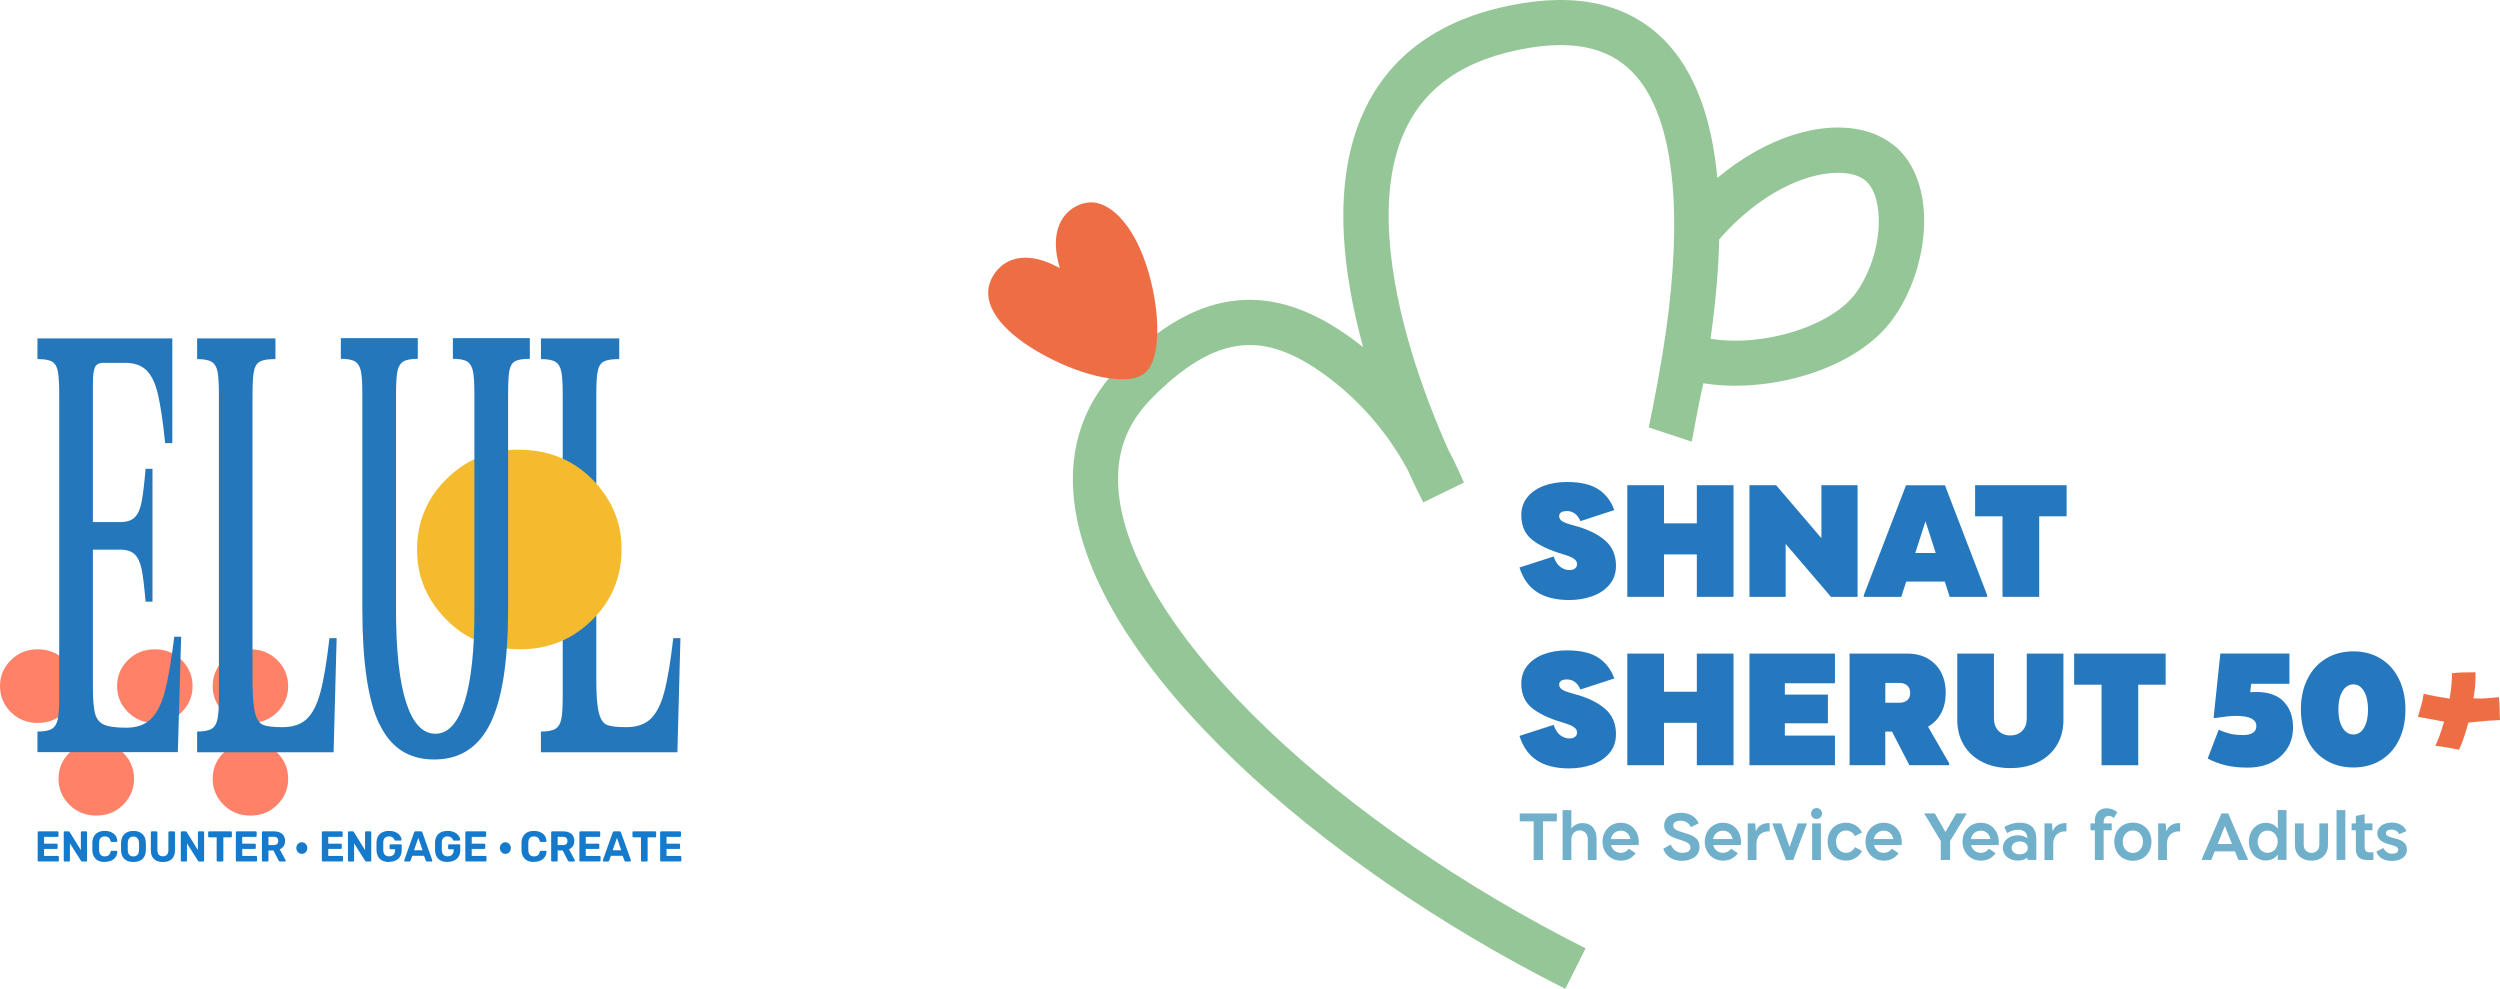 <svg xmlns="http://www.w3.org/2000/svg" id="uuid-5d6c7b42-78d3-466b-92d1-4d36ea928c00" data-name="Layer 2" width="558.1" height="220.74" viewBox="0 0 558.1 220.74"><g id="uuid-c6767451-7e0f-4a2a-a4fd-0005ae5dceec" data-name="Layer 2"><g><g><path d="M352.81,116.33c-.31-.74-.72-1.29-1.23-1.67s-1.09-.57-1.73-.57c-1.19,0-1.78.38-1.78,1.14,0,.45.22.82.66,1.12.44.3,1.34.62,2.69.98,2.94.78,5.23,1.88,6.87,3.29,1.64,1.41,2.46,3.31,2.46,5.68,0,1.69-.49,3.1-1.48,4.25-.98,1.15-2.27,2.01-3.86,2.56-1.59.56-3.29.84-5.09.84-2.99,0-5.4-.6-7.23-1.8-1.83-1.2-3.12-3.02-3.88-5.46l7.62-2.46c.38,1.09.88,1.87,1.51,2.33.63.46,1.29.7,1.98.7.57,0,1-.12,1.3-.36s.44-.57.44-1c0-.45-.24-.84-.71-1.17-.47-.33-1.28-.66-2.42-1-3.13-.93-5.47-2.03-7.01-3.33-1.54-1.29-2.31-3.09-2.31-5.39,0-1.54.44-2.87,1.34-3.99.89-1.12,2.11-1.96,3.65-2.55,1.54-.58,3.28-.87,5.2-.87,3.01,0,5.35.54,7,1.62,1.65,1.08,2.84,2.63,3.58,4.65l-7.55,2.46h0Z" style="fill: #2578be;"></path><path d="M386.99,108.32v24.92h-8.19v-9.47h-7.33v9.47h-8.19v-24.92h8.19v8.51h7.33v-8.51h8.19Z" style="fill: #2578be;"></path><path d="M408.74,133.24l-10.11-11.82v11.82h-8.08v-24.92h5.95l10.11,11.82v-11.82h8.08v24.92h-5.95Z" style="fill: #2578be;"></path><path d="M443.62,132.89v.36h-8.37l-1.1-3.42h-8.61l-1.1,3.42h-8.37v-.36l9.43-24.56h8.69l9.43,24.56h0ZM432.13,123.45l-2.28-7.09-2.28,7.09h4.56,0Z" style="fill: #2578be;"></path><path d="M461.35,115.26h-6.12v17.98h-8.19v-17.98h-6.12v-6.94h20.43v6.94h0Z" style="fill: #2578be;"></path><path d="M352.81,153.92c-.31-.74-.72-1.29-1.23-1.67s-1.09-.57-1.73-.57c-1.19,0-1.78.38-1.78,1.14,0,.45.22.82.66,1.12.44.3,1.34.62,2.69.98,2.94.78,5.23,1.88,6.87,3.29,1.64,1.41,2.46,3.31,2.46,5.68,0,1.69-.49,3.1-1.48,4.25-.98,1.15-2.27,2.01-3.86,2.56-1.59.56-3.29.84-5.09.84-2.99,0-5.4-.6-7.23-1.8-1.83-1.2-3.12-3.02-3.88-5.46l7.62-2.46c.38,1.09.88,1.87,1.51,2.33.63.46,1.29.7,1.98.7.57,0,1-.12,1.3-.36s.44-.57.44-1c0-.45-.24-.84-.71-1.17-.47-.33-1.28-.66-2.42-1-3.13-.93-5.47-2.03-7.01-3.33-1.54-1.29-2.31-3.09-2.31-5.39,0-1.54.44-2.87,1.34-3.99.89-1.12,2.11-1.96,3.65-2.55,1.54-.58,3.28-.87,5.2-.87,3.01,0,5.35.54,7,1.62,1.65,1.08,2.84,2.63,3.58,4.65l-7.55,2.46h0Z" style="fill: #2578be;"></path><path d="M386.99,145.91v24.92h-8.19v-9.47h-7.33v9.47h-8.19v-24.92h8.19v8.51h7.33v-8.51h8.19Z" style="fill: #2578be;"></path><path d="M398.45,152.53v2.53h9.61v6.41h-9.61v2.74h11.18v6.62h-19.08v-24.92h19.08v6.62h-11.18Z" style="fill: #2578be;"></path><path d="M435.15,170.4v.43h-8.9l-3.88-7.51h-1.5v7.51h-7.97v-24.92h12.92c1.71,0,3.21.36,4.5,1.09s2.29,1.74,2.99,3.06c.7,1.32,1.05,2.85,1.05,4.61s-.34,3.25-1.03,4.54-1.66,2.3-2.92,3.01l4.73,8.19h0ZM420.88,156.88h3.13c.78,0,1.38-.2,1.8-.59.41-.39.62-.93.62-1.62s-.21-1.2-.62-1.6c-.42-.4-1.01-.61-1.8-.61h-3.13v4.41h0Z" style="fill: #2578be;"></path><path d="M460.64,145.91v14.81c0,2.14-.49,4.02-1.48,5.64-.99,1.63-2.37,2.88-4.16,3.77-1.79.89-3.86,1.34-6.21,1.34s-4.42-.44-6.21-1.34c-1.79-.89-3.18-2.15-4.16-3.77s-1.48-3.51-1.48-5.64v-14.81h8.19v14.53c0,1.12.34,2.02,1.01,2.71.68.69,1.56,1.03,2.65,1.03s1.98-.34,2.65-1.03c.68-.69,1.01-1.59,1.01-2.71v-14.53h8.19Z" style="fill: #2578be;"></path><path d="M483.46,152.85h-6.12v17.98h-8.19v-17.98h-6.12v-6.94h20.43v6.94h0Z" style="fill: #2578be;"></path><path d="M509.82,156.64c1.39,1.44,2.08,3.35,2.08,5.75,0,1.78-.43,3.35-1.3,4.72s-2.07,2.41-3.6,3.15c-1.53.74-3.27,1.1-5.22,1.1s-3.49-.17-4.93-.52-2.77-.85-4.01-1.51l2.46-6.41c.95.4,1.81.7,2.6.89s1.73.28,2.85.28c.95,0,1.68-.17,2.19-.5.51-.33.77-.83.77-1.5,0-.74-.37-1.3-1.1-1.69s-1.95-.59-3.63-.59c-.88,0-2.42.17-4.63.5l-.18-.11,1.5-14.31h15.42v6.76h-8.54l-.21,1.89c.57-.05,1-.07,1.28-.07,2.75,0,4.82.72,6.21,2.15h0Z" style="fill: #2578be;"></path><path d="M519.22,169.71c-1.77-1.08-3.14-2.6-4.11-4.56s-1.46-4.22-1.46-6.78.49-4.82,1.46-6.78c.97-1.96,2.34-3.48,4.11-4.56,1.77-1.08,3.82-1.62,6.14-1.62s4.34.54,6.1,1.62c1.77,1.08,3.13,2.6,4.09,4.58s1.44,4.24,1.44,6.8-.48,4.82-1.44,6.78c-.96,1.96-2.33,3.47-4.09,4.54-1.77,1.07-3.8,1.6-6.1,1.6s-4.37-.54-6.14-1.62h0ZM527.75,162.45c.59-1.01.89-2.35.89-4.04s-.3-3.04-.89-4.08c-.59-1.03-1.39-1.55-2.38-1.55s-1.83.51-2.44,1.53-.91,2.37-.91,4.06.3,3.04.91,4.06c.61,1.02,1.42,1.53,2.44,1.53s1.79-.5,2.38-1.51h0Z" style="fill: #2578be;"></path><path d="M347.55,183.36h-3.1v8.62h-2.08v-8.62h-3.1v-1.76h8.28v1.76h0Z" style="fill: #71b0cb;"></path><path d="M356.42,187.44v4.54h-1.96v-4.54c0-1.25-.73-2.06-1.82-2.06s-1.85.82-1.85,2.06v4.54h-1.96v-11.12h1.96v4.11c.56-.79,1.44-1.22,2.54-1.22,1.94,0,3.1,1.35,3.1,3.69h0Z" style="fill: #71b0cb;"></path><path d="M365.81,188.65h-6.17c.27,1.05,1.1,1.74,2.19,1.74.73,0,1.38-.34,1.81-.93l1.5,1.02c-.76,1.04-1.85,1.65-3.31,1.65-2.36,0-4.08-1.82-4.08-4.23s1.72-4.23,4.08-4.23c2.76,0,4.29,2.46,3.98,4.98h0ZM359.61,187.31h4.36c-.18-.98-.88-1.87-2.14-1.87-1.14,0-2,.73-2.22,1.87Z" style="fill: #71b0cb;"></path><path d="M377.47,184.64c-.4-.88-1.19-1.42-2.28-1.42-.95,0-1.65.31-1.65,1.1s.73,1.1,2.51,1.62c1.96.55,3.35,1.22,3.35,3.17,0,2.18-2.08,3.06-3.92,3.06-1.97,0-3.59-.92-4.18-2.7l1.68-.93c.56,1.29,1.5,1.84,2.63,1.84,1.01,0,1.76-.37,1.76-1.19s-.7-1.23-2.3-1.71c-1.57-.47-3.56-1.11-3.56-3.17s1.84-2.86,3.75-2.86c2.11,0,3.38,1.01,3.96,2.36l-1.75.84h0Z" style="fill: #71b0cb;"></path><path d="M388.63,188.65h-6.17c.27,1.05,1.1,1.74,2.19,1.74.73,0,1.38-.34,1.81-.93l1.5,1.02c-.76,1.04-1.85,1.65-3.31,1.65-2.36,0-4.08-1.82-4.08-4.23s1.72-4.23,4.08-4.23c2.76,0,4.29,2.46,3.98,4.98h0ZM382.43,187.31h4.36c-.18-.98-.88-1.87-2.14-1.87-1.14,0-2,.73-2.22,1.87Z" style="fill: #71b0cb;"></path><path d="M395.06,183.76v1.84c-1.44-.12-2.94.68-2.94,2.82v3.56h-1.96v-8.16h1.66l.16,1.71h.03c.41-1.16,1.63-1.88,3.04-1.77h0Z" style="fill: #71b0cb;"></path><path d="M403.37,183.82v.06l-3.04,8.1h-1.63l-3.04-8.1v-.06h2.03l1.82,5.27,1.82-5.27h2.03Z" style="fill: #71b0cb;"></path><path d="M404.31,181.61c0-.68.53-1.22,1.22-1.22s1.22.53,1.22,1.22-.53,1.22-1.22,1.22-1.22-.53-1.22-1.22ZM404.54,183.82h1.96v8.16h-1.96v-8.16Z" style="fill: #71b0cb;"></path><path d="M412.14,183.67c1.56,0,2.95.91,3.53,2.16l-1.57.82c-.4-.73-1.11-1.25-1.96-1.25-1.34,0-2.27,1.04-2.27,2.49s.93,2.49,2.27,2.49c.86,0,1.59-.53,1.96-1.25l1.57.82c-.58,1.26-1.97,2.17-3.53,2.17-2.45,0-4.14-1.74-4.14-4.23s1.69-4.23,4.14-4.23h0Z" style="fill: #71b0cb;"></path><path d="M424.51,188.65h-6.17c.27,1.05,1.1,1.74,2.19,1.74.73,0,1.38-.34,1.81-.93l1.5,1.02c-.76,1.04-1.85,1.65-3.31,1.65-2.36,0-4.08-1.82-4.08-4.23s1.72-4.23,4.08-4.23c2.76,0,4.29,2.46,3.98,4.98h0ZM418.31,187.31h4.36c-.18-.98-.88-1.87-2.14-1.87-1.14,0-2,.73-2.22,1.87Z" style="fill: #71b0cb;"></path><path d="M439.03,181.59v.07l-3.69,6.1v4.21h-2.08v-4.21l-3.66-6.1v-.07h2.33l2.37,4.15,2.4-4.15h2.33Z" style="fill: #71b0cb;"></path><path d="M446.18,188.65h-6.17c.27,1.05,1.1,1.74,2.19,1.74.73,0,1.38-.34,1.81-.93l1.5,1.02c-.76,1.04-1.85,1.65-3.31,1.65-2.36,0-4.08-1.82-4.08-4.23s1.72-4.23,4.08-4.23c2.76,0,4.29,2.46,3.98,4.98h0ZM439.98,187.31h4.36c-.18-.98-.88-1.87-2.14-1.87-1.14,0-2,.73-2.22,1.87Z" style="fill: #71b0cb;"></path><path d="M454.59,187.27v4.7h-1.99v-.53c-.55.43-1.29.68-2.15.68-1.94,0-3.34-1.19-3.34-2.82s1.39-2.83,3.34-2.83c.86,0,1.6.25,2.15.68-.04-1.34-.82-1.91-2.08-1.91-.92,0-1.84.34-2.45.73l-.64-1.35c.68-.44,1.97-.96,3.43-.96,2.28,0,3.72,1.04,3.72,3.62h0ZM452.68,189.28c0-.84-.73-1.44-1.79-1.44s-1.81.59-1.81,1.44.74,1.44,1.81,1.44,1.79-.59,1.79-1.44Z" style="fill: #71b0cb;"></path><path d="M461.31,183.76v1.84c-1.44-.12-2.94.68-2.94,2.82v3.56h-1.96v-8.16h1.66l.16,1.71h.03c.41-1.16,1.63-1.88,3.04-1.77h0Z" style="fill: #71b0cb;"></path><path d="M469.62,183.54v.28h1.81v1.53h-1.81v6.63h-1.96v-6.63h-.98v-1.53h.98v-.67c0-2.94,3.13-3.38,5-1.84l-.74,1.29c-1.13-.84-2.3-.59-2.3.93h0Z" style="fill: #71b0cb;"></path><path d="M471.99,187.9c0-2.49,1.74-4.26,4.15-4.26s4.15,1.76,4.15,4.26-1.74,4.26-4.15,4.26-4.15-1.76-4.15-4.26ZM478.4,187.9c0-1.45-.96-2.51-2.26-2.51s-2.26,1.05-2.26,2.51.96,2.51,2.26,2.51,2.26-1.05,2.26-2.51Z" style="fill: #71b0cb;"></path><path d="M486.69,183.76v1.84c-1.44-.12-2.94.68-2.94,2.82v3.56h-1.96v-8.16h1.66l.16,1.71h.03c.41-1.16,1.63-1.88,3.04-1.77h0Z" style="fill: #71b0cb;"></path><path d="M501.84,191.87v.1h-2.14l-.77-1.91h-4.51l-.77,1.91h-2.15v-.1l4.42-10.28h1.51l4.41,10.28h0ZM498.27,188.42l-1.6-4.01-1.6,4.01h3.21Z" style="fill: #71b0cb;"></path><path d="M510.44,180.85v11.12h-1.94v-1.2c-.59.84-1.53,1.32-2.7,1.32-2.18,0-3.75-1.81-3.75-4.2s1.57-4.2,3.75-4.2c1.17,0,2.11.47,2.7,1.32v-4.17h1.94ZM508.48,187.9c0-1.42-.98-2.49-2.27-2.49s-2.21,1.07-2.21,2.49.92,2.49,2.21,2.49,2.27-1.07,2.27-2.49Z" style="fill: #71b0cb;"></path><path d="M519.72,183.82l-.03,4.88c0,2.03-1.47,3.43-3.68,3.43s-3.69-1.39-3.69-3.43v-4.88h1.96v4.81c0,1.05.7,1.76,1.74,1.76s1.75-.71,1.75-1.76v-4.81h1.96Z" style="fill: #71b0cb;"></path><path d="M521.61,180.85h1.96v11.12h-1.96v-11.12Z" style="fill: #71b0cb;"></path><path d="M529.84,190.27v1.71h-1.44c-1.75,0-2.48-.91-2.48-2.48v-4.15h-.95v-1.53h.95v-1.69l1.96-.37v2.06h1.74v1.53h-1.74v3.49c0,1.05.3,1.44,1.23,1.44h.73Z" style="fill: #71b0cb;"></path><path d="M535.61,186.22c-.27-.56-.89-1.02-1.71-1.02-.76,0-1.26.27-1.26.79,0,.58.55.8,1.85,1.13,1.68.41,2.83.99,2.83,2.59,0,1.72-1.69,2.48-3.29,2.48-1.75,0-3.07-.67-3.54-2.08l1.6-.8c.41.95,1.2,1.28,1.97,1.28s1.32-.28,1.32-.91c0-.58-.53-.79-1.56-1.05-1.26-.33-3.11-.88-3.11-2.54s1.57-2.46,3.25-2.46,2.8.8,3.26,1.91l-1.62.68h0Z" style="fill: #71b0cb;"></path><path d="M545.19,162.51c-.48,1.49-.58,1.86-1.53,3.98,1.84.21,3.47.51,5.28.88.65-1.39.79-1.78,1.26-3.22.22-.66.52-1.63.84-2.83.1-.01.2-.02.3-.04,2.93-.24,3.09-.36,6.76-.53-.12-1.88,0-3.25-.25-5.11-1.98.13-3.39.42-5.67.25.29-1.91.48-3.07.46-5.13,0-.23,0-.46-.02-.68-1.76,0-3.68.02-5.23.21,0,1.79-.2,3.72-.55,5.68-2.07-.36-4.37-.71-5.78-1.1-.24,1.87-.78,3.34-1.28,5.16,2.57.46,3.54.62,5.84,1.06-.14.47-.28.94-.44,1.4h0Z" style="fill: #ed6e45;"></path><path d="M422.85,32.5c-5.18-4.28-13.22-5.21-22.04-2.53-5.98,1.81-11.96,5.18-17.43,9.75-1.18-12.68-4.63-22.42-10.33-29.11-3.69-4.33-8.31-7.37-13.74-9.06-5.6-1.73-12.12-2.02-19.39-.84-16.91,2.73-28.66,10.5-34.93,23.09-3.89,7.8-5.57,17.41-5,28.57.39,7.67,1.84,16.1,4.31,25.12-.78-.62-1.57-1.22-2.37-1.81-8.99-6.59-17.4-9.41-25.68-8.62-8.85.84-17.56,5.78-26.64,15.09-4.26,4.37-7.21,9.4-8.78,14.95-1.49,5.28-1.73,11.04-.71,17.12,2.82,16.85,15.21,36.16,35.82,55.86,19.51,18.65,45.61,36.64,73.49,50.66l4.54-9.03c-27.01-13.58-52.25-30.97-71.05-48.94-18.75-17.92-30.41-35.76-32.84-50.23-1.58-9.42.63-17.06,6.76-23.35,7.34-7.53,14-11.48,20.36-12.08,5.79-.55,11.75,1.58,18.76,6.71,7.48,5.48,13.72,12.66,18.23,20.95,1.99,4.44,3.42,7.15,3.55,7.39l9.07-4.44-1.2-2.67c-.71-1.58-1.47-3.13-2.29-4.65-2.41-5.4-5.71-13.45-8.41-22.57-4.35-14.68-8.03-35.19-.86-49.55,2.23-4.47,5.45-8.18,9.57-11.01,4.69-3.22,10.72-5.44,17.92-6.61,10.82-1.75,18.61.37,23.82,6.47,4.68,5.49,7.43,14.3,8.17,26.2.63,10.04-.15,22.14-2.44,35.96-1.51,9.14-3.04,16.13-3.04,16.13l9.59,3.17c.27-.82,1.11-6.55,2.63-13.02,2.26.36,4.64.54,7.09.54,4.94,0,10.13-.73,15.08-2.16,8.97-2.6,16.14-7.15,20.19-12.83,8.23-11.54,10.07-30.52.23-38.65h0ZM419.4,50.55c-.25,5.18-2.13,10.69-5.01,14.74-5.35,7.51-20.67,12.25-32.53,10.34,1.13-8.01,1.78-15.42,1.94-22.19,5.9-6.8,12.98-11.7,19.93-13.8,5.37-1.62,10.23-1.37,12.68.65,2.1,1.74,3.22,5.57,2.99,10.26h0Z" style="fill: #95c697;"></path><path d="M244.98,45.32c-3.99-.97-11.33,2.65-8.72,13.28.11.42.22.83.33,1.25-.38-.2-.76-.4-1.15-.59-9.83-4.83-14.58,1.58-14.83,5.68-.3,4.9,4.69,10.59,14.52,15.42,8.92,4.38,17.49,5.54,20.36,2.96,3.13-2.25,3.83-10.87,1.45-20.52-2.62-10.63-7.51-16.39-11.96-17.47h0Z" style="fill: #ed6e45;"></path></g><g><path d="M2.42,158.97c-1.61-1.62-2.42-3.55-2.42-5.8s.8-4.19,2.42-5.8c1.61-1.62,3.62-2.42,6.01-2.42s4.39.81,6,2.42c1.61,1.61,2.42,3.55,2.42,5.8s-.81,4.18-2.42,5.8c-1.61,1.61-3.62,2.42-6,2.42s-4.39-.81-6.01-2.42h0ZM15.49,179.65c-1.61-1.62-2.42-3.55-2.42-5.8s.8-4.19,2.42-5.8c1.61-1.61,3.61-2.42,6.01-2.42s4.39.81,6,2.42c1.61,1.61,2.42,3.55,2.42,5.8s-.81,4.18-2.42,5.8c-1.61,1.61-3.62,2.42-6,2.42s-4.39-.81-6.01-2.42ZM28.56,158.97c-1.61-1.62-2.42-3.55-2.42-5.8s.8-4.19,2.42-5.8c1.61-1.62,3.61-2.42,6-2.42s4.39.81,6.01,2.42c1.61,1.61,2.42,3.55,2.42,5.8s-.81,4.18-2.42,5.8c-1.61,1.61-3.62,2.42-6.01,2.42s-4.39-.81-6-2.42h0ZM49.9,158.97c-1.61-1.62-2.42-3.55-2.42-5.8s.8-4.19,2.42-5.8c1.61-1.62,3.61-2.42,6-2.42s4.39.81,6.01,2.42c1.61,1.61,2.42,3.55,2.42,5.8s-.81,4.18-2.42,5.8c-1.61,1.61-3.62,2.42-6.01,2.42s-4.39-.81-6-2.42h0ZM49.9,179.65c-1.61-1.62-2.42-3.55-2.42-5.8s.8-4.19,2.42-5.8c1.61-1.61,3.61-2.42,6-2.42s4.39.81,6.01,2.42c1.61,1.61,2.42,3.55,2.42,5.8s-.81,4.18-2.42,5.8c-1.61,1.61-3.62,2.42-6.01,2.42s-4.39-.81-6-2.42h0Z" style="fill: #ff8167;"></path><path d="M8.36,163.31c1.52,0,2.61-.21,3.26-.63.66-.42,1.08-1.14,1.29-2.17.21-1.03.31-2.7.31-5.04v-67.33c0-2.42-.1-4.18-.31-5.25-.21-1.07-.64-1.8-1.29-2.17-.66-.37-1.75-.56-3.26-.56v-4.62h30.11v23.38h-1.6c-.49-4.76-1.03-8.37-1.6-10.85-.57-2.47-1.43-4.27-2.56-5.39-1.13-1.12-2.74-1.68-4.83-1.68h-4.8c-.94,0-1.57.33-1.88.98s-.46,1.91-.46,3.78v30.79h6.1c1.44,0,2.51-.35,3.23-1.05.72-.7,1.23-1.84,1.54-3.43.31-1.59.6-4.06.89-7.42h1.54v29.67h-1.54c-.29-3.36-.58-5.79-.89-7.28-.31-1.49-.82-2.59-1.54-3.29-.72-.7-1.8-1.05-3.23-1.05h-6.1v30.51c0,2.8.15,4.81.46,6.02.31,1.21.96,2.05,1.97,2.52,1.01.47,2.68.7,5.02.7s4.18-.65,5.51-1.96c1.34-1.31,2.37-3.36,3.11-6.16.74-2.8,1.44-6.86,2.09-12.18h1.54l-.74,25.76H8.36v-4.62h0Z" style="fill: #2577bc;"></path><path d="M44.01,163.31c1.52,0,2.61-.21,3.26-.63.66-.42,1.08-1.14,1.29-2.17s.31-2.7.31-5.04v-67.33c0-2.42-.1-4.15-.31-5.18-.21-1.03-.64-1.75-1.29-2.17-.66-.42-1.75-.63-3.26-.63v-4.62h17.48v4.62c-1.64,0-2.8.19-3.48.56s-1.12,1.1-1.33,2.17c-.21,1.07-.31,2.82-.31,5.25v63.83c0,3.36.2,5.76.58,7.21s1,2.33,1.82,2.66,2.24.49,4.25.49c2.34,0,4.16-.6,5.45-1.82,1.29-1.21,2.31-3.2,3.05-5.95.74-2.75,1.42-6.79,2.03-12.11h1.6l-.68,25.48h-30.47v-4.62h0Z" style="fill: #2577bc;"></path><path d="M120.76,163.31c1.52,0,2.61-.21,3.26-.63.66-.42,1.08-1.14,1.29-2.17s.31-2.7.31-5.04v-67.33c0-2.42-.1-4.15-.31-5.18-.21-1.03-.64-1.75-1.29-2.17-.66-.42-1.75-.63-3.26-.63v-4.62h17.48v4.62c-1.64,0-2.8.19-3.48.56s-1.12,1.1-1.33,2.17c-.21,1.07-.31,2.82-.31,5.25v63.83c0,3.36.2,5.76.58,7.21s1,2.33,1.82,2.66,2.24.49,4.25.49c2.34,0,4.16-.6,5.45-1.82,1.29-1.21,2.31-3.2,3.05-5.95.74-2.75,1.42-6.79,2.03-12.11h1.6l-.68,25.48h-30.47v-4.62h0Z" style="fill: #2577bc;"></path><path d="M99.09,137.75c-4.21-4.54-6.2-9.85-5.97-15.94.23-6.09,2.61-11.23,7.15-15.45,4.53-4.2,10.03-6.2,16.5-5.95,6.46.24,11.79,2.64,16.01,7.17,4.2,4.54,6.2,9.86,5.97,15.94-.23,6.09-2.62,11.24-7.15,15.45-4.54,4.21-10.04,6.2-16.5,5.95-6.47-.24-11.8-2.63-16.01-7.17h0Z" style="fill: #f4bb2e;"></path><path d="M84.67,161.63c-2.52-5.27-3.78-13.84-3.78-25.68v-47.87c0-2.42-.1-4.15-.31-5.18-.21-1.03-.63-1.75-1.26-2.17-.64-.42-1.71-.63-3.23-.63v-4.62h17.18v4.62c-1.52,0-2.61.21-3.26.63-.66.42-1.09,1.14-1.29,2.17-.21,1.03-.31,2.75-.31,5.18v48.15c0,9.05.75,15.91,2.25,20.57,1.5,4.67,3.68,7,6.56,7,5.79,0,8.75-10.18,8.68-27.57v-48.15c0-2.42-.1-4.15-.31-5.18-.21-1.03-.63-1.75-1.26-2.17-.64-.42-1.71-.63-3.23-.63v-4.62h17.18v4.62c-1.56,0-2.67.19-3.32.56-.66.37-1.08,1.1-1.26,2.17-.19,1.07-.27,2.82-.27,5.25v47.87c0,11.67-1.33,20.18-3.97,25.55-2.65,5.37-6.82,8.05-12.53,8.05s-9.7-2.64-12.22-7.91h0Z" style="fill: #2577bc;"></path><path d="M8.64,192.33c-.07,0-.12-.02-.17-.07-.04-.04-.06-.1-.06-.17v-6.26c0-.07.02-.13.06-.17s.1-.07.17-.07h4.19c.07,0,.12.02.17.07.04.05.06.1.06.17v.77c0,.06-.02.12-.06.16-.04.05-.1.07-.17.07h-2.99v1.51h2.79c.07,0,.12.02.17.07.04.05.06.1.06.17v.71c0,.06-.02.12-.06.16s-.1.07-.17.07h-2.79v1.56h3.07c.07,0,.12.02.17.07.04.05.06.1.06.17v.76c0,.07-.02.13-.06.17-.04.05-.1.07-.17.07h-4.26Z" style="fill: #157acc;"></path><path d="M14.46,192.33c-.07,0-.12-.02-.17-.07-.04-.04-.06-.1-.06-.17v-6.26c0-.07.02-.13.06-.17s.1-.07.17-.07h.84c.09,0,.16.02.2.07.04.05.07.08.08.11l2.47,4.01v-3.95c0-.07.02-.13.06-.17.04-.05.1-.07.16-.07h.94c.07,0,.12.02.17.07s.06.1.06.17v6.26c0,.06-.02.12-.06.17-.04.05-.1.07-.17.07h-.85c-.09,0-.16-.02-.2-.07-.04-.05-.07-.08-.09-.1l-2.46-3.89v3.82c0,.07-.02.13-.06.17-.04.05-.1.07-.17.07h-.93Z" style="fill: #157acc;"></path><path d="M23.39,192.43c-.58,0-1.07-.1-1.47-.3-.4-.2-.72-.5-.94-.89-.22-.39-.35-.86-.37-1.42,0-.26,0-.55,0-.85s0-.59,0-.87c.02-.55.15-1.02.37-1.41.22-.39.54-.68.95-.89.41-.21.89-.31,1.46-.31.41,0,.79.05,1.13.16s.63.27.88.47.44.45.57.72c.14.28.21.58.22.92,0,.06-.02.11-.06.14s-.09.06-.14.06h-1.05c-.07,0-.13-.02-.18-.06-.04-.04-.08-.1-.1-.19-.09-.38-.25-.64-.46-.78-.22-.14-.48-.21-.8-.21-.38,0-.68.11-.91.33s-.34.58-.36,1.09c-.02.53-.02,1.07,0,1.62.02.51.14.87.36,1.09s.52.33.91.33c.32,0,.59-.07.81-.22.22-.14.37-.4.46-.78.02-.1.06-.16.1-.2.04-.03.1-.05.18-.05h1.05c.06,0,.1.02.14.06.04.04.06.09.06.14-.01.34-.09.65-.22.92-.14.28-.33.52-.57.72-.25.21-.54.36-.88.47-.34.11-.71.16-1.13.16Z" style="fill: #157acc;"></path><path d="M29.79,192.43c-.56,0-1.04-.1-1.45-.29-.41-.19-.72-.48-.95-.87s-.35-.88-.37-1.47c0-.28,0-.55,0-.82s0-.55,0-.83c.02-.58.14-1.06.37-1.46.23-.39.55-.69.96-.89.41-.2.89-.3,1.44-.3s1.02.1,1.43.3.73.5.97.89c.23.39.36.88.37,1.46.01.28.02.56.02.83s0,.55-.02.82c-.02.59-.14,1.08-.37,1.47s-.54.68-.95.87c-.41.19-.89.29-1.44.29ZM29.79,191.19c.36,0,.65-.11.88-.34.23-.23.35-.59.36-1.09.01-.28.02-.55.02-.79s0-.51-.02-.78c0-.33-.06-.61-.18-.82s-.26-.37-.44-.47c-.18-.1-.39-.15-.63-.15s-.45.05-.64.15c-.18.1-.33.25-.44.47-.11.21-.17.48-.18.82,0,.28,0,.54,0,.78s0,.51,0,.79c.02.5.14.86.37,1.09.23.23.52.34.89.34Z" style="fill: #157acc;"></path><path d="M36.36,192.43c-.54,0-1.02-.09-1.42-.28-.41-.19-.72-.48-.94-.88-.22-.39-.33-.9-.33-1.51v-3.93c0-.07.02-.13.06-.17.04-.05.1-.07.17-.07h1.01c.07,0,.12.02.17.07s.06.1.06.17v3.92c0,.47.11.83.32,1.06.22.23.52.35.91.35s.68-.12.9-.35c.22-.23.32-.58.32-1.06v-3.92c0-.07.02-.13.07-.17.05-.05.1-.07.16-.07h1.02c.06,0,.11.02.16.07.04.05.06.1.06.17v3.93c0,.61-.11,1.11-.33,1.51-.22.39-.53.69-.93.88-.4.19-.87.28-1.42.28Z" style="fill: #157acc;"></path><path d="M40.59,192.33c-.07,0-.12-.02-.17-.07-.04-.04-.06-.1-.06-.17v-6.26c0-.07.02-.13.06-.17s.1-.07.17-.07h.84c.09,0,.16.02.2.07.04.05.07.08.08.11l2.47,4.01v-3.95c0-.07.02-.13.06-.17.04-.05.1-.07.16-.07h.94c.07,0,.12.02.17.07s.06.1.06.17v6.26c0,.06-.02.12-.06.17-.04.05-.1.07-.17.07h-.85c-.09,0-.16-.02-.2-.07-.04-.05-.07-.08-.09-.1l-2.46-3.89v3.82c0,.07-.02.13-.06.17-.04.05-.1.07-.17.07h-.93Z" style="fill: #157acc;"></path><path d="M48.6,192.33c-.07,0-.12-.02-.17-.07-.04-.04-.06-.1-.06-.17v-5.16h-1.68c-.06,0-.11-.02-.16-.07-.04-.04-.06-.1-.06-.16v-.87c0-.07.02-.13.06-.17s.1-.07.16-.07h4.84c.07,0,.12.02.17.07.04.05.06.1.06.17v.87c0,.06-.02.12-.06.16-.04.05-.1.07-.17.07h-1.67v5.16c0,.07-.02.13-.06.17-.04.05-.1.07-.17.07h-1.03Z" style="fill: #157acc;"></path><path d="M52.88,192.33c-.07,0-.12-.02-.17-.07-.04-.04-.06-.1-.06-.17v-6.26c0-.07.02-.13.06-.17s.1-.07.17-.07h4.19c.07,0,.12.02.17.07.04.05.06.1.06.17v.77c0,.06-.02.12-.06.16-.04.05-.1.07-.17.07h-2.99v1.51h2.79c.07,0,.12.02.17.07.04.05.06.1.06.17v.71c0,.06-.02.12-.06.16s-.1.07-.17.07h-2.79v1.56h3.07c.07,0,.12.02.17.07.04.05.06.1.06.17v.76c0,.07-.02.13-.06.17-.04.05-.1.07-.17.07h-4.26Z" style="fill: #157acc;"></path><path d="M58.7,192.33c-.07,0-.12-.02-.17-.07-.04-.04-.06-.1-.06-.17v-6.26c0-.07.02-.13.06-.17s.1-.07.17-.07h2.45c.77,0,1.38.18,1.82.55.44.37.67.9.67,1.59,0,.47-.11.86-.32,1.17-.22.31-.51.55-.87.7l1.3,2.41s.03.07.03.11c0,.05-.02.1-.06.14-.04.04-.08.06-.14.06h-1.03c-.11,0-.19-.03-.25-.09-.06-.06-.1-.12-.12-.17l-1.13-2.2h-1.12v2.22c0,.07-.02.13-.06.17-.04.05-.1.07-.17.07h-1.01ZM59.94,188.65h1.18c.34,0,.59-.08.75-.24.16-.16.24-.38.24-.67s-.08-.52-.24-.68c-.16-.17-.41-.25-.76-.25h-1.18v1.85Z" style="fill: #157acc;"></path><path d="M68.6,189.34c0,.36-.12.66-.35.91-.24.25-.53.37-.87.37s-.64-.13-.87-.39c-.24-.26-.36-.57-.36-.93s.12-.66.36-.91.53-.37.87-.37.63.13.87.39c.24.26.36.57.36.93Z" style="fill: #157acc;"></path><path d="M72.08,192.33c-.07,0-.12-.02-.17-.07-.04-.04-.06-.1-.06-.17v-6.26c0-.07.02-.13.06-.17s.1-.07.17-.07h4.19c.07,0,.12.02.17.07.04.05.06.1.06.17v.77c0,.06-.02.12-.06.16-.04.05-.1.07-.17.07h-2.99v1.51h2.79c.07,0,.12.02.17.07.04.05.06.1.06.17v.71c0,.06-.02.12-.06.16s-.1.07-.17.07h-2.79v1.56h3.07c.07,0,.12.02.17.07.04.05.06.1.06.17v.76c0,.07-.02.13-.06.17-.04.05-.1.07-.17.07h-4.26Z" style="fill: #157acc;"></path><path d="M77.9,192.33c-.07,0-.12-.02-.17-.07-.04-.04-.06-.1-.06-.17v-6.26c0-.07.02-.13.06-.17s.1-.07.17-.07h.84c.09,0,.16.02.2.07s.07.08.08.11l2.47,4.01v-3.95c0-.07.02-.13.06-.17s.1-.07.16-.07h.94c.07,0,.12.02.17.07s.06.1.06.17v6.26c0,.06-.02.12-.06.17-.04.05-.1.07-.17.07h-.85c-.09,0-.16-.02-.2-.07-.04-.05-.07-.08-.09-.1l-2.46-3.89v3.82c0,.07-.02.13-.06.17-.04.05-.1.07-.17.07h-.93Z" style="fill: #157acc;"></path><path d="M86.85,192.43c-.58,0-1.07-.1-1.48-.3-.41-.2-.73-.5-.95-.89s-.35-.86-.37-1.41c0-.28,0-.57,0-.89s0-.61,0-.9c.02-.54.14-1,.37-1.38.22-.38.54-.67.96-.87.42-.2.91-.3,1.47-.3.46,0,.86.06,1.2.18.34.12.63.28.87.48.23.2.41.41.54.64.12.23.19.45.19.66,0,.06-.02.11-.06.15-.04.04-.09.06-.15.06h-1.15c-.06,0-.11-.01-.14-.04-.03-.03-.06-.06-.09-.12-.04-.12-.11-.23-.21-.35-.1-.12-.22-.22-.38-.3-.16-.08-.37-.13-.63-.13-.39,0-.7.11-.92.32-.22.21-.35.56-.36,1.04-.02.55-.02,1.11,0,1.68.02.5.14.86.37,1.08s.54.33.93.33c.25,0,.48-.05.68-.14s.36-.24.48-.44.18-.45.18-.76v-.24h-1.01c-.06,0-.11-.02-.16-.07-.04-.05-.06-.1-.06-.17v-.62c0-.07.02-.13.06-.17.04-.04.1-.07.16-.07h2.26c.07,0,.12.02.17.07.04.05.06.1.06.17v1.05c0,.55-.12,1.02-.35,1.41-.23.39-.56.69-.99.9s-.93.31-1.5.31Z" style="fill: #157acc;"></path><path d="M90.44,192.33c-.06,0-.1-.02-.14-.06-.04-.04-.06-.09-.06-.14,0-.03,0-.06,0-.09l2.2-6.19c.02-.07.06-.13.11-.18s.13-.08.23-.08h1.18c.1,0,.18.03.23.08.06.05.09.11.11.18l2.2,6.19s0,.05,0,.09c0,.05-.02.1-.06.14-.04.04-.08.06-.14.06h-.96c-.09,0-.16-.02-.2-.07-.04-.04-.07-.09-.08-.13l-.4-1.08h-2.61l-.4,1.08s-.04.08-.08.13c-.04.05-.11.07-.2.07h-.96ZM92.42,189.82h1.91l-.95-2.77-.96,2.77Z" style="fill: #157acc;"></path><path d="M99.92,192.43c-.58,0-1.07-.1-1.48-.3-.41-.2-.73-.5-.95-.89s-.35-.86-.37-1.41c0-.28,0-.57,0-.89s0-.61,0-.9c.02-.54.14-1,.37-1.38.22-.38.54-.67.96-.87.42-.2.91-.3,1.47-.3.46,0,.86.06,1.2.18.34.12.63.28.87.48.23.2.41.41.54.64.12.23.19.45.19.66,0,.06-.02.11-.06.15-.04.04-.09.06-.15.06h-1.15c-.06,0-.11-.01-.14-.04-.03-.03-.06-.06-.09-.12-.04-.12-.11-.23-.21-.35-.1-.12-.22-.22-.38-.3-.16-.08-.37-.13-.63-.13-.39,0-.7.11-.92.32-.22.21-.35.56-.36,1.04-.02.55-.02,1.11,0,1.68.02.5.14.86.37,1.08s.54.33.93.33c.25,0,.48-.05.68-.14s.36-.24.48-.44.18-.45.18-.76v-.24h-1.01c-.06,0-.11-.02-.16-.07-.04-.05-.06-.1-.06-.17v-.62c0-.07.02-.13.06-.17.04-.04.1-.07.16-.07h2.26c.07,0,.12.02.17.07.04.05.06.1.06.17v1.05c0,.55-.12,1.02-.35,1.41-.23.39-.56.69-.99.9s-.93.31-1.5.31Z" style="fill: #157acc;"></path><path d="M104.11,192.33c-.07,0-.12-.02-.17-.07-.04-.04-.06-.1-.06-.17v-6.26c0-.07.02-.13.06-.17s.1-.07.17-.07h4.19c.07,0,.12.02.17.07s.06.1.06.17v.77c0,.06-.02.12-.06.16-.04.05-.1.07-.17.07h-2.99v1.51h2.79c.07,0,.12.02.17.07.04.05.06.1.06.17v.71c0,.06-.02.12-.06.16s-.1.07-.17.07h-2.79v1.56h3.07c.07,0,.12.02.17.07.04.05.06.1.06.17v.76c0,.07-.02.13-.06.17-.04.05-.1.07-.17.07h-4.26Z" style="fill: #157acc;"></path><path d="M114.04,189.34c0,.36-.12.66-.35.91-.24.25-.53.37-.87.37s-.64-.13-.87-.39c-.24-.26-.36-.57-.36-.93s.12-.66.36-.91.53-.37.87-.37.63.13.87.39.36.57.36.93Z" style="fill: #157acc;"></path><path d="M119.2,192.43c-.58,0-1.07-.1-1.47-.3-.4-.2-.72-.5-.94-.89-.22-.39-.35-.86-.37-1.42,0-.26,0-.55,0-.85s0-.59,0-.87c.02-.55.15-1.02.37-1.41s.54-.68.95-.89c.41-.21.89-.31,1.46-.31.41,0,.79.05,1.13.16.34.11.63.27.88.47s.44.45.57.72c.14.28.21.58.22.92,0,.06-.02.11-.06.14-.04.04-.09.06-.14.06h-1.05c-.07,0-.13-.02-.18-.06s-.08-.1-.1-.19c-.09-.38-.25-.64-.46-.78-.22-.14-.48-.21-.8-.21-.38,0-.68.11-.91.33-.22.22-.34.58-.36,1.09-.02.53-.02,1.07,0,1.62.02.51.14.87.36,1.09.22.22.52.33.91.33.32,0,.59-.07.81-.22.22-.14.37-.4.46-.78.02-.1.06-.16.1-.2.04-.03.1-.05.18-.05h1.05c.06,0,.1.02.14.06.04.04.06.09.06.14-.01.34-.09.65-.22.92-.14.28-.33.52-.57.72-.25.21-.54.36-.88.47-.34.11-.71.16-1.13.16Z" style="fill: #157acc;"></path><path d="M123.27,192.33c-.07,0-.12-.02-.17-.07-.04-.04-.06-.1-.06-.17v-6.26c0-.07.02-.13.06-.17s.1-.07.17-.07h2.45c.77,0,1.38.18,1.82.55.44.37.67.9.67,1.59,0,.47-.11.86-.32,1.17-.22.31-.51.55-.87.7l1.3,2.41s.03.07.03.11c0,.05-.02.1-.06.14-.04.04-.08.06-.14.06h-1.03c-.11,0-.19-.03-.25-.09-.06-.06-.1-.12-.12-.17l-1.13-2.2h-1.12v2.22c0,.07-.02.13-.06.17-.04.05-.1.07-.17.07h-1.01ZM124.51,188.65h1.18c.34,0,.59-.08.75-.24.16-.16.24-.38.24-.67s-.08-.52-.24-.68-.41-.25-.76-.25h-1.18v1.85Z" style="fill: #157acc;"></path><path d="M129.57,192.33c-.07,0-.12-.02-.17-.07-.04-.04-.06-.1-.06-.17v-6.26c0-.07.02-.13.06-.17s.1-.07.17-.07h4.19c.07,0,.12.02.17.07s.06.1.06.17v.77c0,.06-.02.12-.06.16-.04.05-.1.07-.17.07h-2.99v1.51h2.79c.07,0,.12.02.17.07.04.05.06.1.06.17v.71c0,.06-.02.12-.06.16s-.1.07-.17.07h-2.79v1.56h3.07c.07,0,.12.02.17.07.04.05.06.1.06.17v.76c0,.07-.02.13-.06.17-.04.05-.1.07-.17.07h-4.26Z" style="fill: #157acc;"></path><path d="M134.78,192.33c-.06,0-.1-.02-.14-.06-.04-.04-.06-.09-.06-.14,0-.03,0-.06,0-.09l2.2-6.19c.02-.07.06-.13.11-.18s.13-.08.23-.08h1.18c.1,0,.18.03.23.08.06.05.09.11.11.18l2.2,6.19s0,.05,0,.09c0,.05-.02.1-.06.14-.04.04-.08.06-.14.06h-.96c-.09,0-.16-.02-.2-.07-.04-.04-.07-.09-.08-.13l-.4-1.08h-2.61l-.4,1.08s-.04.08-.08.13c-.04.05-.11.07-.2.07h-.96ZM136.77,189.82h1.91l-.95-2.77-.96,2.77Z" style="fill: #157acc;"></path><path d="M143.32,192.33c-.07,0-.12-.02-.17-.07-.04-.04-.06-.1-.06-.17v-5.16h-1.68c-.06,0-.11-.02-.16-.07-.04-.04-.06-.1-.06-.16v-.87c0-.07.02-.13.06-.17s.1-.07.16-.07h4.84c.07,0,.12.02.17.07s.06.1.06.17v.87c0,.06-.02.12-.06.16-.04.05-.1.07-.17.07h-1.67v5.16c0,.07-.02.13-.06.17-.04.05-.1.07-.17.07h-1.03Z" style="fill: #157acc;"></path><path d="M147.6,192.33c-.07,0-.12-.02-.17-.07-.04-.04-.06-.1-.06-.17v-6.26c0-.07.02-.13.06-.17s.1-.07.17-.07h4.19c.07,0,.12.02.17.07s.06.1.06.17v.77c0,.06-.02.12-.06.16-.04.05-.1.07-.17.07h-2.99v1.51h2.79c.07,0,.12.02.17.07.04.05.06.1.06.17v.71c0,.06-.02.12-.06.16s-.1.07-.17.07h-2.79v1.56h3.07c.07,0,.12.02.17.07.04.05.06.1.06.17v.76c0,.07-.02.13-.06.17-.04.05-.1.07-.17.07h-4.26Z" style="fill: #157acc;"></path></g></g></g></svg>